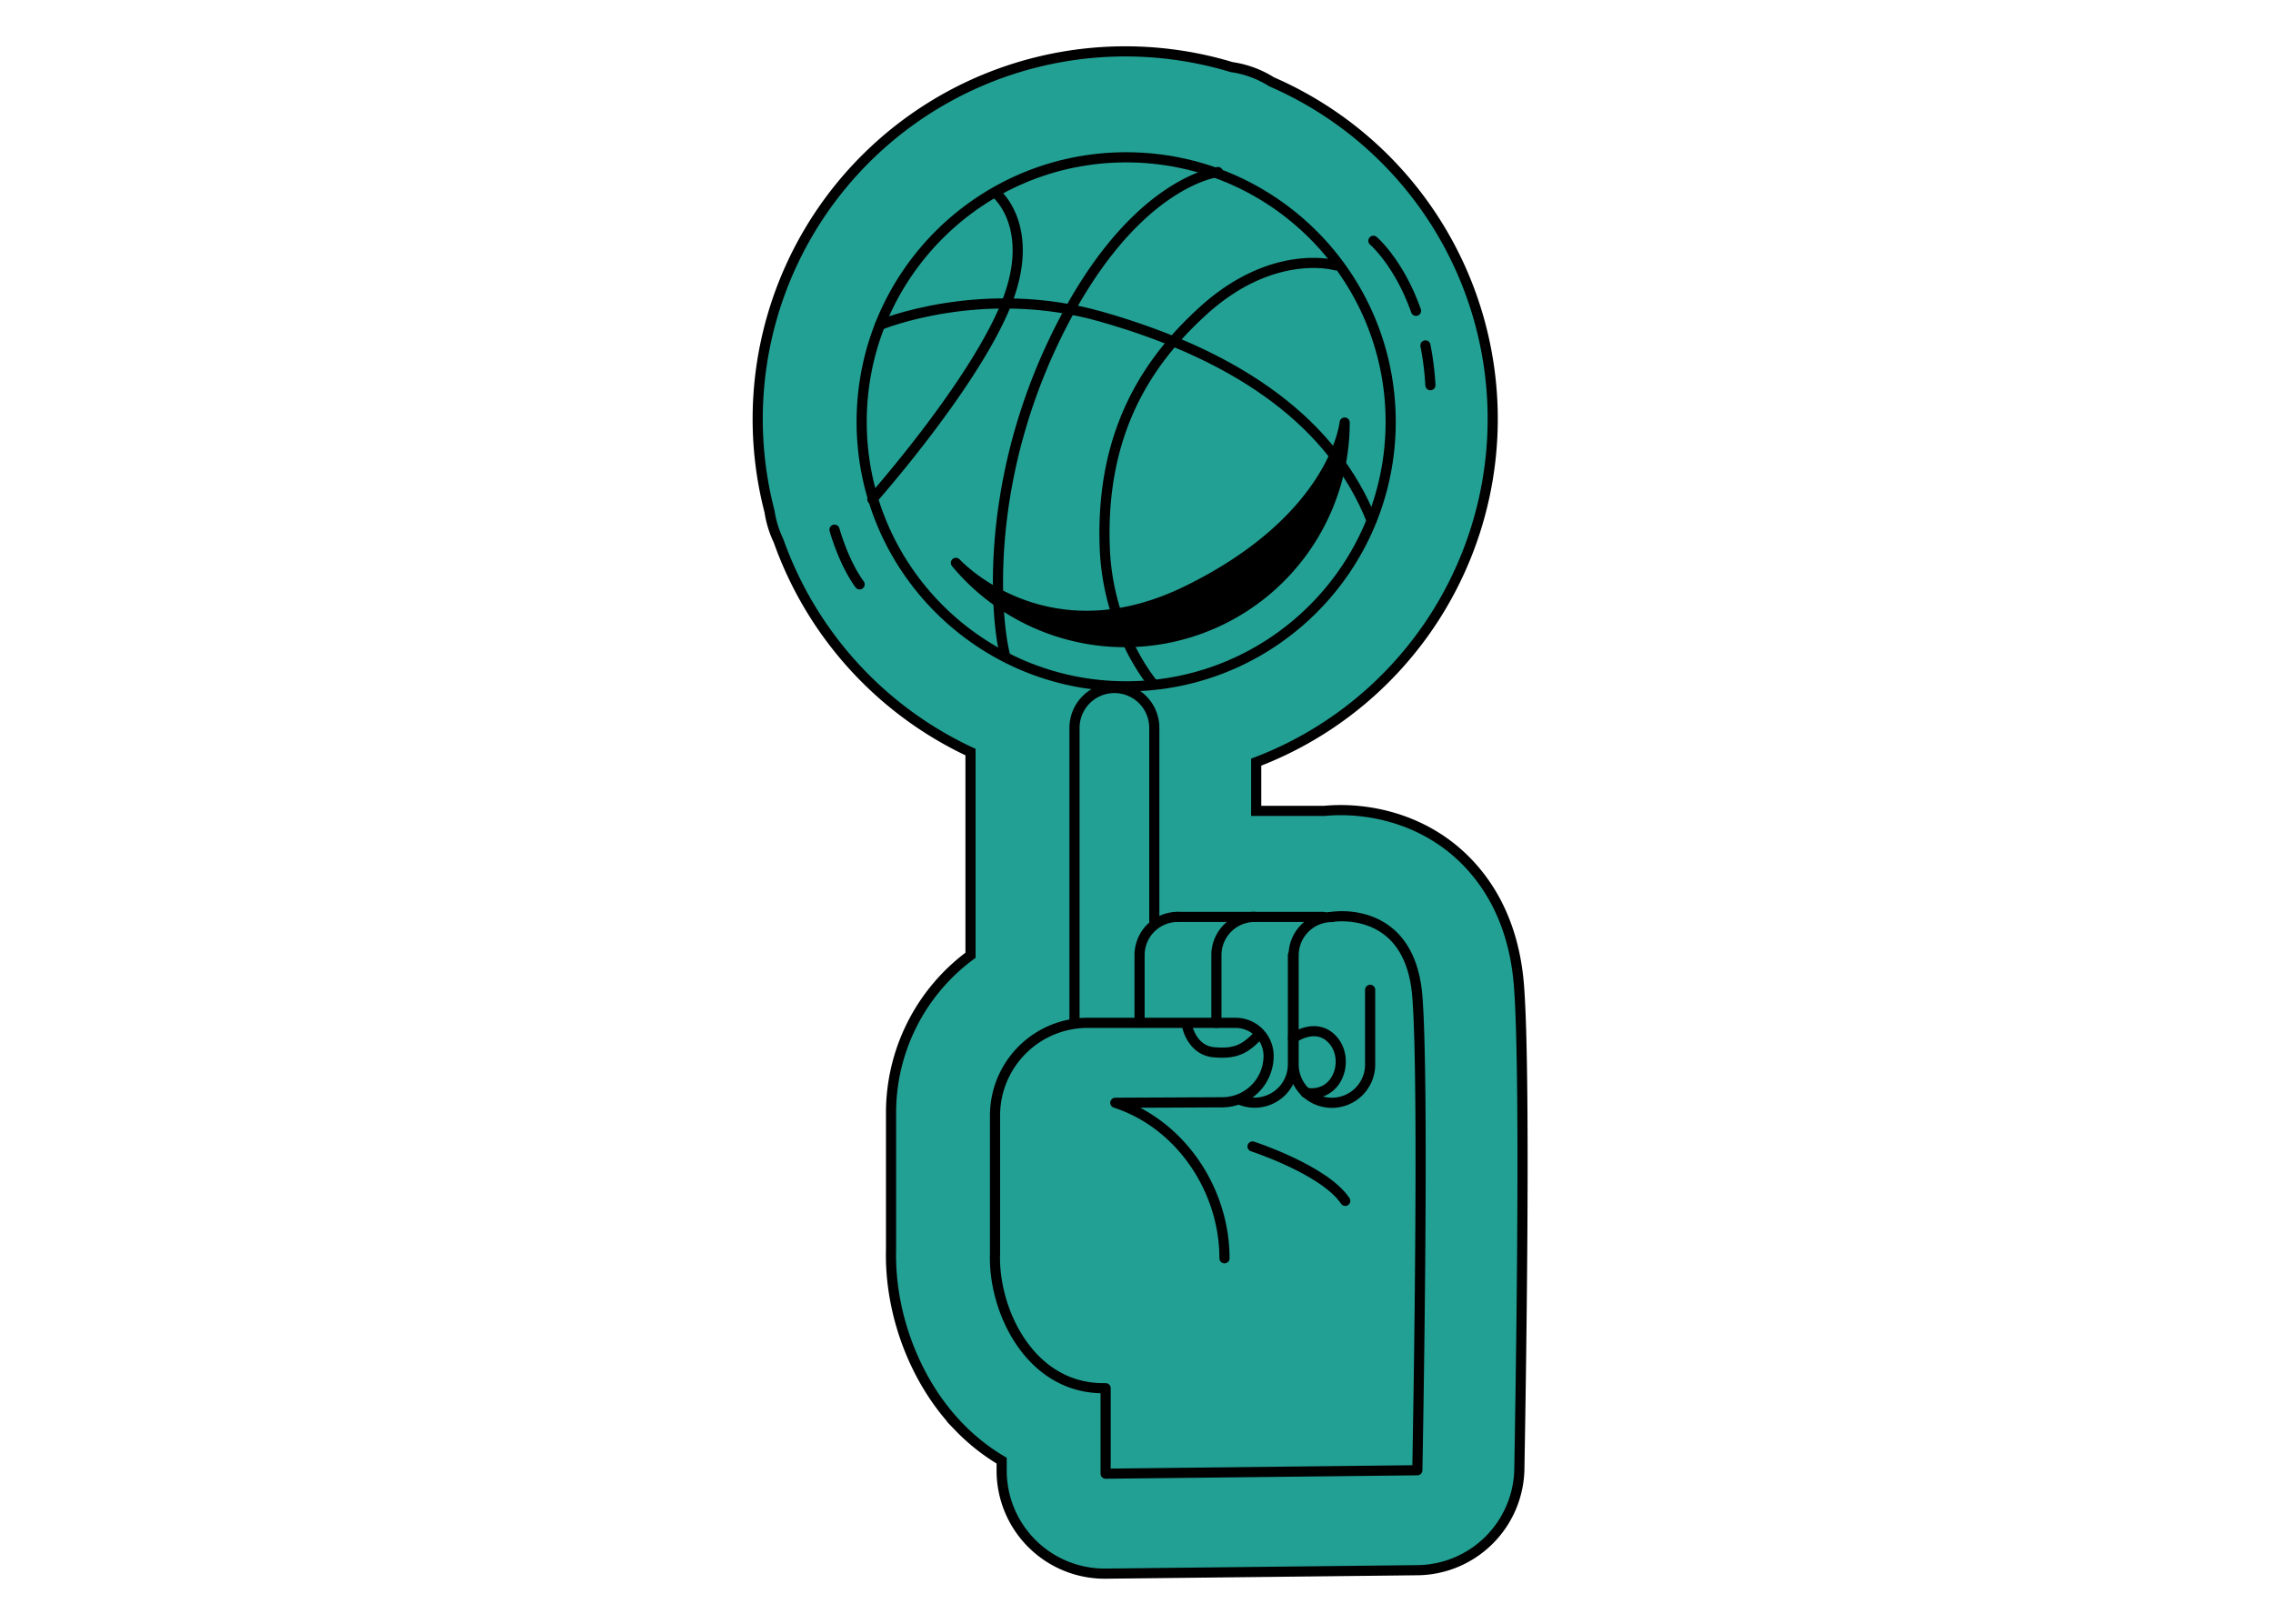 <svg width="224" height="160" fill="none" xmlns="http://www.w3.org/2000/svg"><path d="M149.686 97.075c-.582-7.356-4.021-11.484-6.802-13.653-3.987-3.103-8.799-3.858-12.359-3.52h-6.728v-4.8a36.198 36.198 0 0 0 17.594-53.344 36.205 36.205 0 0 0-16.078-13.696 10.044 10.044 0 0 0-3.939-1.451 36.228 36.228 0 0 0-45.342 24.836 36.219 36.219 0 0 0-.194 18.963c.15 1 .45 1.971.887 2.883A36.399 36.399 0 0 0 95.642 74.11v20.018a19.286 19.286 0 0 0-7.831 15.511v13.454c-.166 6.358 2.369 13.041 6.673 17.487a20.135 20.135 0 0 0 4.227 3.35v.981a10.152 10.152 0 0 0 10.152 10.152h.112l30.714-.339a10.153 10.153 0 0 0 10.041-9.955c.064-3.918.7-38.331-.044-47.694Z" fill="#23A094" stroke="#000" stroke-miterlimit="10"/><path d="M110.982 67.63c14.396 0 26.067-11.67 26.067-26.065 0-14.395-11.671-26.065-26.067-26.065-14.397 0-26.068 11.67-26.068 26.065 0 14.395 11.671 26.065 26.068 26.065Z" stroke="#000" stroke-linecap="round" stroke-linejoin="round"/><path d="M132.514 41.637a21.651 21.651 0 0 1-14.305 20.35 21.66 21.66 0 0 1-24.006-6.524s8.799 9.647 22.87 2.707c14.541-7.157 15.441-16.533 15.441-16.533Z" fill="#000" stroke="#000" stroke-linecap="round" stroke-linejoin="round"/><path d="M86.725 32.019s10.047-4.176 21.844-.802c13.929 3.98 22.846 10.672 26.592 20.045" stroke="#000" stroke-linecap="round" stroke-linejoin="round"/><path d="M120.028 16.953s-8.741.904-16.278 16.875c-6.873 14.574-5.573 27.574-4.67 30.89m14.467 2.558s-4.355-5.123-4.673-13.26c-.45-11.6 4.372-18.54 9.645-23.348 6.934-6.328 13.11-4.521 13.11-4.521m-33.456-7.084s4.22 3.464.755 11.45C95.463 38.5 85.967 49.195 85.967 49.195m54.507-15.158c.254 1.293.418 2.603.49 3.919m-5.617-14.229s2.517 2.145 4.199 6.899M82.24 52.197s.873 3.201 2.474 5.384m21.176 43.176V71.725a3.933 3.933 0 0 1 3.932-3.932v0a3.93 3.93 0 0 1 3.932 3.932V90.71" stroke="#000" stroke-linecap="round" stroke-linejoin="round"/><path d="M112.302 100.758v-6.639a3.769 3.769 0 0 1 3.77-3.77m11.343 3.768v10.767a3.77 3.77 0 0 1-3.77 3.77v0a3.723 3.723 0 0 1-1.468-.298m-2.302-7.568v-6.669a3.769 3.769 0 0 1 3.77-3.77h6.748" stroke="#000" stroke-linecap="round" stroke-linejoin="round"/><path d="M135.025 97.538v7.36a3.768 3.768 0 0 1-3.77 3.769v0a3.77 3.77 0 0 1-3.77-3.769V94.131a3.769 3.769 0 0 1 3.77-3.77m-14.249 10.815s.484 2.318 2.609 2.511c2.125.192 3.093-.288 4.447-1.74" stroke="#000" stroke-linecap="round" stroke-linejoin="round"/><path d="M131.256 90.35s7.692-1.303 8.42 7.83c.727 9.132 0 46.695 0 46.695l-30.718.338v-8.422h-.226c-7.313 0-10.867-7.782-10.674-13.24v-13.61a9.135 9.135 0 0 1 9.154-9.153h14.552a3.258 3.258 0 0 1 3.255 3.259v0a4.572 4.572 0 0 1-4.575 4.571l-10.531.048c6.429 2.087 10.758 8.577 10.758 15.321" stroke="#000" stroke-linecap="round" stroke-linejoin="round"/><path d="M123.435 112.969s7.106 2.318 9.137 5.363m-5.15-16.022s2.129-1.577 3.77 0c1.959 1.885.724 5.945-2.538 5.367m-5.008-17.327h-7.574" stroke="#000" stroke-linecap="round" stroke-linejoin="round"/></svg>